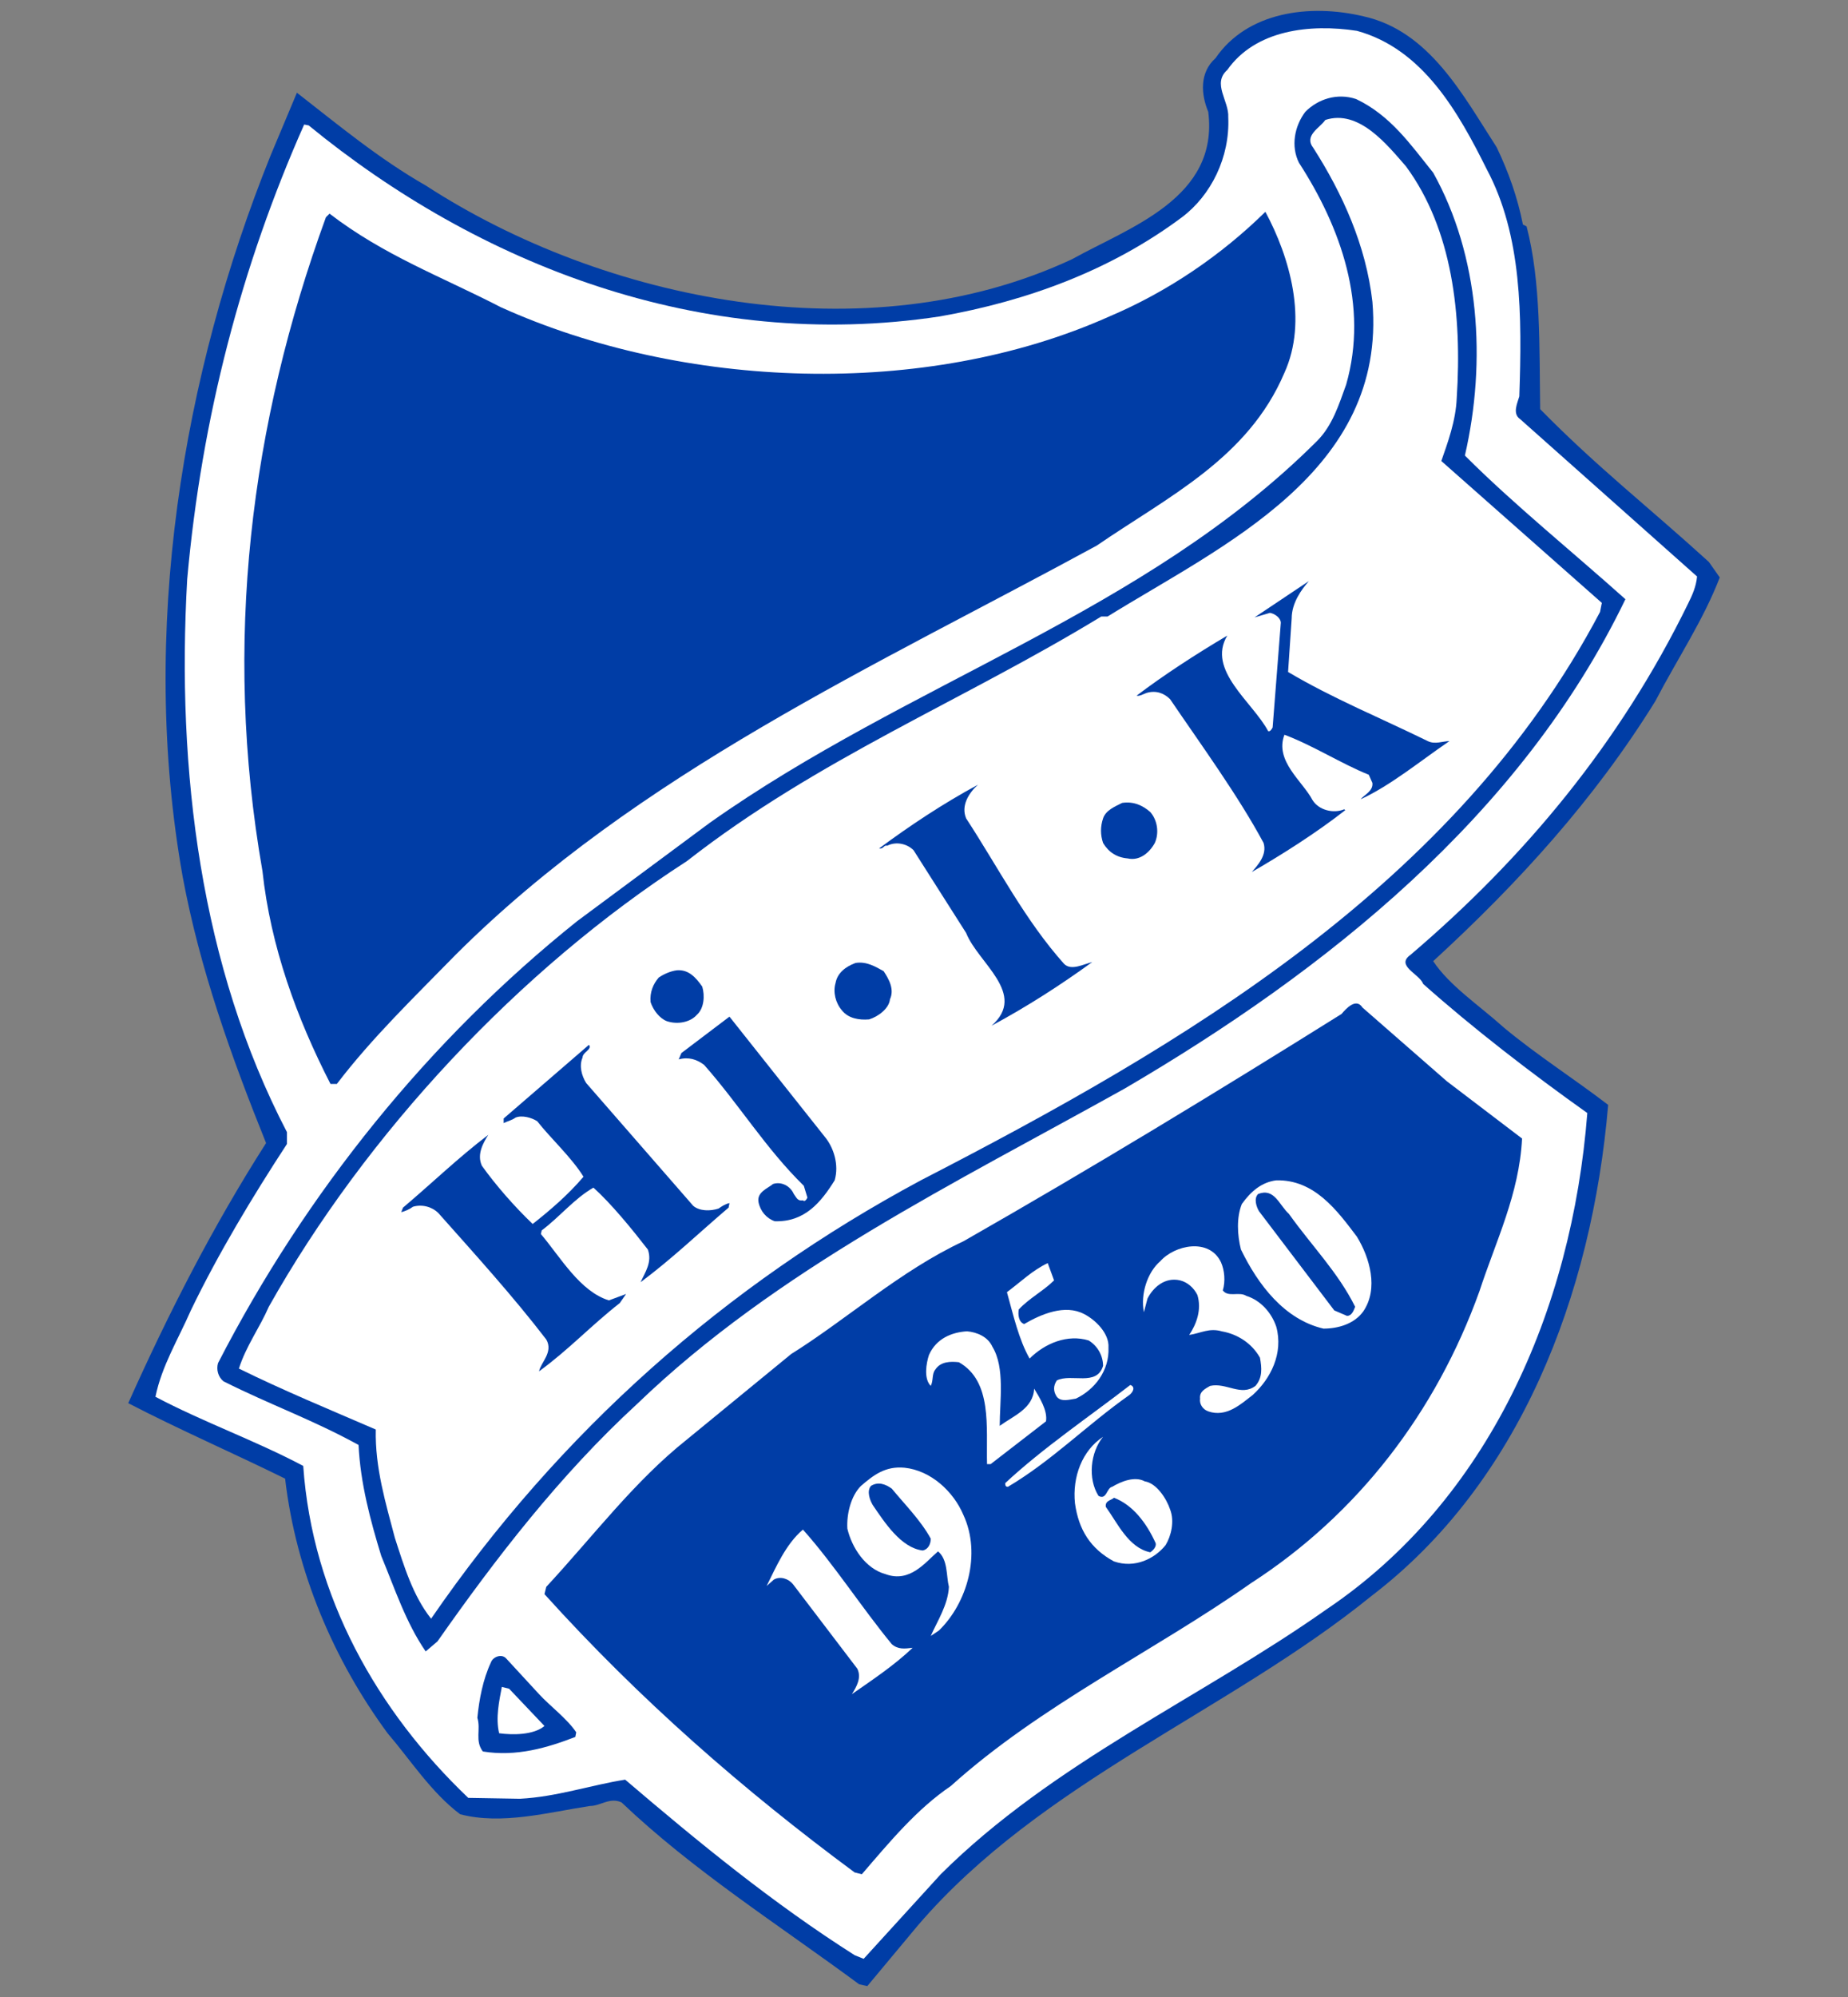 <?xml version="1.0" encoding="utf-8"?>
<!-- Generator: Adobe Illustrator 16.0.0, SVG Export Plug-In . SVG Version: 6.00 Build 0)  -->
<!DOCTYPE svg PUBLIC "-//W3C//DTD SVG 1.1//EN" "http://www.w3.org/Graphics/SVG/1.1/DTD/svg11.dtd">
<svg version="1.1" id="Layer_1" xmlns="http://www.w3.org/2000/svg" xmlns:xlink="http://www.w3.org/1999/xlink" x="0px" y="0px"
	 width="500px" height="540px" viewBox="0 0 500 540" enable-background="new 0 0 500 540" xml:space="preserve">
<rect x="0" y="0" width="500" height="540" fill="#808080" stroke="none"/>
<g>
	<path fill="#003DA6" d="M404.941,39.82c3.189,6.644,5.641,13.526,7.104,20.897l0.989,0.496c3.927,14.993,3.425,32.707,3.677,49.423
		c15.459,15.739,29.442,26.564,45.641,41.313l2.952,4.194c-4.428,11.545-11.546,22.125-17.423,33.433
		c-16.448,26.558-37.049,49.179-60.112,70.328c4.408,6.645,12.256,11.803,19.122,17.959c8.845,7.371,18.9,13.771,28.219,20.904
		c-4.401,51.643-24.04,102.287-64.039,132.789c-38.511,31.233-89.306,50.17-122.667,89.019l-13.746,16.479l-2.208-0.494
		c-22.32-16.473-44.896-30.74-64.28-49.174c-3.193-1.485-5.644,0.965-8.586,0.965c-11.292,1.737-23.806,5.179-35.094,2.231
		c-7.849-5.911-13.489-14.755-19.622-21.9c-14.474-19.669-24.774-43.519-27.727-68.848c-13.983-6.89-28.705-13.283-42.444-20.409
		c10.794-24.108,22.82-47.707,37.292-70.335c-9.318-23.122-17.911-46.973-22.57-72.051c-11.785-66.147,0-135.993,23.796-195.006
		l7.117-16.961c11.041,8.6,22.327,17.952,34.84,25.078c48.085,31.228,119.249,45.982,174.936,19.914
		c15.461-8.613,39.75-16.472,36.798-39.833c-1.95-4.676-2.438-10.568,1.977-14.517c8.58-12.536,25.503-14.749,39.988-11.307
		C386.779,8.342,395.86,25.805,404.941,39.82"/>
	<path fill="#FFFFFF" d="M402.239,45.725c9.569,17.945,9.569,39.582,8.83,61.47c-0.487,1.73-1.964,4.67,0.23,6.143l47.862,42.548
		c-0.251,2.702-1.226,4.914-2.451,7.384c-18.399,37.614-44.166,68.604-75.071,94.917c-4.178,2.952,2.45,5.165,3.413,7.866
		c13.259,11.81,29.193,24.109,44.415,34.919c-4.164,53.374-26.74,104.759-70.654,134.269
		c-33.859,23.857-73.846,41.32-104.278,71.563l-20.859,22.872l-2.442-0.984c-22.086-14.015-42.211-30.501-62.085-47.462
		c-9.329,1.474-18.644,4.67-28.458,5.164l-13.994-0.236c-24.534-23.368-42.194-54.358-44.652-89.766
		c-13.005-6.89-26.985-11.816-39.987-18.691c1.713-8.362,6.135-15.496,9.575-23.354c7.354-15.258,16.679-30.746,26.007-45.012
		v-3.197C54.32,261.384,47.697,208.519,50.65,156.625c3.914-43.763,14.715-84.838,31.647-122.954l1.223,0.244
		c45.635,37.376,105.997,61.471,170.765,51.649c23.802-4.187,46.378-12.549,65.503-26.815c7.868-5.905,13.021-16.228,12.533-27.053
		c0.238-4.426-4.429-9.095-0.264-12.781c7.618-10.825,22.326-12.536,35.085-10.574C385.053,13.256,394.622,30.468,402.239,45.725"/>
	<path fill="#003DA6" d="M387.769,46.702c12.507,22.384,14.471,50.896,8.579,76.477c12.996,13.038,29.443,26.32,43.428,38.855
		c-28.218,58.519-81.2,100.571-135.447,132.3c-45.869,25.581-94.198,48.941-131.987,85.333
		c-20.86,19.175-38.283,41.81-53.977,64.174l-3.193,2.714c-5.4-7.867-8.343-16.968-12.02-25.825
		c-2.942-9.59-5.647-19.676-6.142-30.005c-12.507-6.87-23.795-10.813-36.547-17.212c-1.476-1.222-1.963-3.184-1.476-4.915
		c23.789-46.227,57.167-87.539,97.167-119.513l35.822-26.551c54.214-38.367,117.519-56.556,164.374-103.292
		c4.164-4.174,5.904-9.828,7.867-15.237c6.129-21.4-1.476-42.548-12.771-60.004c-2.215-4.432-1.24-9.848,1.726-13.771
		c3.427-3.447,8.594-5.158,13.747-3.447C376.235,31.221,381.64,39.073,387.769,46.702"/>
	<path fill="#FFFFFF" d="M380.401,44.979c12.521,16.974,15.209,40.084,13.733,62.712c-0.252,6.149-2.452,12.041-4.166,16.968
		l43.428,38.367l-0.487,2.45c-39.026,74.013-113.121,117.295-183.773,153.693c-52.752,28.275-97.655,67.877-132.496,118.536
		c-4.902-6.148-7.351-14.266-9.812-21.881c-2.458-9.346-5.391-18.943-5.153-29.273c-12.514-5.402-25.021-10.561-37.041-16.479
		c1.963-6.142,5.64-11.069,8.085-16.709c26.26-46.729,67.724-91.246,113.117-120.505c35.569-27.787,74.59-43.282,112.125-66.153
		h1.714c30.919-19.174,75.572-39.093,71.645-85.089c-1.714-15.238-8.093-29.252-15.947-41.557c-2.702-3.435,1.713-5.403,3.202-7.622
		C367.643,29.484,375.248,39.08,380.401,44.979"/>
	<path fill="#003DA6" d="M347.517,100.802c-9.812,23.116-31.406,33.446-50.78,46.729c-59.614,32.456-124.145,61.464-173.47,110.656
		c-11.042,11.308-22.567,22.377-32.132,34.919h-1.717c-9.087-17.707-16.204-37.125-18.405-57.548
		C60.225,173.844,67.816,114.58,88.18,58.75l0.981-0.978c14.729,11.314,30.171,16.961,46.379,25.316
		c49.061,22.14,114.574,24.854,164.636,2.477c15.697-6.657,30.169-16.479,42.188-28.288
		C348.993,69.568,353.896,86.787,347.517,100.802"/>
	<path fill="#003DA6" d="M349.482,167.2l-0.977,14.504c12.02,7.139,25.278,12.549,37.785,18.691c1.965,0.984,4.179,0,5.88,0
		c-7.605,5.165-15.948,12.047-24.041,15.739c0.989-1.222,3.439-2.206,3.19-4.425l-0.976-2.213
		c-7.367-2.945-14.972-7.873-22.828-10.818c-2.688,7.14,4.918,12.536,7.619,17.7c1.713,2.708,5.627,3.686,8.579,2.458l0.252,0.251
		c-7.87,6.156-17.174,12.047-25.279,16.716c1.714-1.955,4.178-4.669,3.189-7.866c-6.867-12.786-16.923-26.558-25.279-38.855
		c-1.693-1.711-3.914-2.45-6.365-1.711c-0.738,0.238-1.964,0.978-2.702,0.74c7.104-5.416,16.198-11.327,24.527-16.241
		c-5.628,9.345,6.879,17.965,11.058,25.831c0.487,0.231,0.976-0.501,1.213-0.997l2.214-28.289c0-1.215-1.476-2.437-2.939-2.695
		l-4.177,1.235l14.722-9.834C352.183,159.333,349.482,163.019,349.482,167.2"/>
	<path fill="#003DA6" d="M264.592,212.198c-2.452,2.212-4.653,5.66-3.189,9.101c8.83,13.533,15.947,27.542,26.504,39.345
		c1.964,1.962,5.39,0,7.605-0.489c-8.831,6.394-17.662,12.048-27.243,17.213c9.818-8.607-3.677-16.976-6.866-25.086l-14.231-22.377
		c-1.707-1.724-4.666-2.457-7.117-1.222c-0.981-0.251-0.981,0.978-2.201,0.733C246.189,223.261,255.025,217.363,264.592,212.198"/>
	<path fill="#003DA6" d="M311.221,219.576c1.951,2.219,2.439,5.667,1.227,8.368c-1.49,2.708-4.179,4.914-7.367,4.174
		c-2.94-0.245-5.167-1.717-6.631-4.174c-0.743-2.22-0.743-4.432,0-6.645c0.738-2.212,3.203-3.203,5.154-4.187
		C306.793,216.63,309.257,217.858,311.221,219.576"/>
	<path fill="#003DA6" d="M239.073,262.606c1.476,2.219,2.958,4.92,1.716,7.628c-0.24,2.464-3.187,4.67-5.638,5.417
		c-2.702,0.231-5.641-0.251-7.371-2.464c-1.71-1.968-2.441-4.921-1.71-7.371c0.488-2.708,2.702-4.432,5.397-5.423
		C234.42,259.904,236.871,261.384,239.073,262.606"/>
	<path fill="#003DA6" d="M190.004,266.793c0.742,2.457,0.495,5.905-1.469,7.623c-1.713,1.975-5.153,2.708-8.092,1.724
		c-1.971-0.74-3.69-2.953-4.421-5.166c-0.244-2.708,0.731-4.921,2.207-6.645c1.47-0.978,3.19-1.724,4.903-1.956
		C186.325,262.117,188.279,264.33,190.004,266.793"/>
	<path fill="#003DA6" d="M391.445,292.367l20.363,15.495c-0.739,14.999-7.117,27.786-11.533,41.313
		c-11.769,32.7-32.869,60.249-61.826,78.935c-26.254,18.439-56.923,32.956-81.215,54.853c-9.081,6.142-16.445,14.992-24.053,23.843
		l-1.947-0.488c-29.947-22.134-58.162-46.724-83.918-75.249l0.481-1.975c12.765-13.765,23.803-28.525,38.04-39.833l28.211-23.117
		c14.968-9.346,29.696-22.622,46.616-30.494c35.335-20.165,68.469-40.322,102.313-61.478c1.238-1.473,3.94-4.425,5.653-1.73
		L391.445,292.367"/>
	<path fill="#003DA6" d="M223.132,307.366c2.458,2.947,3.921,7.629,2.695,11.803c-3.677,5.905-8.099,11.321-16.204,11.063
		c-2.195-0.74-3.915-2.701-4.396-5.158c-0.504-2.702,2.444-3.691,3.92-4.914c2.201-0.739,4.659,0.488,5.625,2.701
		c0.748,0.984,0.984,1.969,2.474,1.724c0.481,0.489,0.969-0.243,1.213-0.739l-0.976-3.197
		c-10.307-10.085-17.423-21.881-26.985-32.707c-1.964-1.473-4.174-2.206-6.867-1.473l0.732-1.724l13.001-9.841L223.132,307.366"/>
	<path fill="#003DA6" d="M157.616,285.968c-0.975,2.219-0.244,4.927,0.982,6.888l28.956,33.202c1.72,1.474,4.659,1.474,6.867,0.739
		c0.731-0.494,1.71-1.214,2.946-1.479l-0.237,1.229c-8.106,6.894-15.219,13.771-23.812,20.17c1.229-2.715,3.199-5.415,1.96-8.844
		c-4.408-5.667-9.805-12.291-14.715-16.73c-5.153,2.934-9.081,7.874-13.983,11.552l-0.244,0.984
		c5.397,6.407,10.55,15.495,18.399,17.952l4.659-1.73l-1.714,2.457c-7.858,6.148-13.74,12.556-21.832,18.454
		c0.487-2.458,3.92-5.172,1.95-8.607c-9.068-11.795-19.13-22.864-29.186-34.179c-1.72-1.724-4.425-2.443-6.873-1.724
		c-0.982,0.739-2.211,1.229-3.19,1.479l0.491-1.234c7.852-6.632,14.976-13.534,23.064-19.677c-1.223,1.976-3.199,5.172-1.723,8.362
		c3.677,5.164,8.836,11.069,13.739,15.738c4.666-3.678,9.575-7.859,13.747-12.779c-3.193-5.179-8.837-10.33-12.514-14.999
		c-1.476-0.985-4.175-1.724-5.878-0.985c-0.996,0.733-2.221,0.985-3.203,1.479v-1.242l23.071-19.919
		C160.318,283.761,157.616,284.5,157.616,285.968"/>
	<path fill="#FFFFFF" d="M367.143,334.427c3.452,5.66,5.892,14.002,1.727,20.157c-2.452,3.441-6.866,4.683-10.795,4.683
		c-10.558-2.47-17.673-11.822-22.325-21.399c-0.989-3.936-1.227-8.613,0.235-12.284c2.465-3.455,5.405-5.926,9.332-6.414
		C355.623,318.931,361.765,327.294,367.143,334.427"/>
	<path fill="#003DA6" d="M348.757,328.271c6.128,8.605,13.246,15.731,17.897,25.092c-0.475,1.221-0.975,2.456-2.214,2.456
		l-3.434-1.473l-20.356-26.815c-0.736-1.229-1.462-3.454-0.249-4.67C344.815,321.144,346.055,325.808,348.757,328.271"/>
	<path fill="#FFFFFF" d="M330.345,341.303c0.988,2.218,1.238,5.164,0.501,7.634c1.476,1.956,4.415,0.238,6.365,1.474
		c3.941,1.222,6.88,4.663,8.105,8.354c1.951,7.133-1.476,14.022-6.38,18.448c-3.188,2.455-7.115,6.142-12.032,4.425
		c-1.463-0.502-2.438-1.97-2.208-3.441c-0.229-1.975,1.484-2.707,2.709-3.441c4.416-0.983,8.344,2.946,12.271,0
		c1.964-2.219,1.714-4.927,1.226-7.621c-2.214-3.95-6.142-6.4-10.307-7.127c-3.439-1.004-5.641,0.482-8.844,0.971
		c1.978-2.952,3.433-6.882,2.215-10.818c-0.976-1.969-2.689-3.441-4.665-3.937c-4.165-0.984-7.354,1.968-8.831,4.915l-0.976,3.69
		c-0.975-4.927,0.976-10.825,4.415-13.771C317.836,336.639,327.155,334.665,330.345,341.303"/>
	<path fill="#FFFFFF" d="M285.19,346.223c-2.688,2.714-6.853,4.915-9.555,7.873c-0.25,1.479,0,3.441,1.471,3.93
		c4.658-2.709,11.05-5.409,16.189-2.709c2.953,1.48,6.88,5.173,6.617,9.103c0.263,6.155-3.664,11.313-8.818,13.777
		c-1.713,0.245-3.939,0.983-5.159-0.495c-0.981-1.479-0.981-2.946,0-4.425c3.935-1.969,10.801,1.724,12.514-3.938
		c0-2.708-1.462-5.408-3.913-6.875c-5.654-1.73-11.783,0.72-15.962,4.9c-2.938-5.159-4.414-11.789-6.135-17.952
		c3.941-2.945,6.888-5.892,11.039-7.859L285.19,346.223"/>
	<path fill="#FFFFFF" d="M268.513,364.182c3.447,5.646,1.971,14.74,1.971,21.378c3.677-2.693,9.079-4.662,9.317-10.07
		c1.476,2.456,3.678,5.902,3.202,8.85l-14.972,11.565h-0.976c-0.25-10.079,1.457-22.391-7.616-27.55
		c-2.205-0.244-4.904-0.244-6.377,1.976c-0.981,1.221-0.487,2.946-1.232,4.425c-1.96-1.968-1.219-6.148-0.487-8.368
		c1.963-4.426,6.135-6.149,10.31-6.394C264.354,360.237,267.294,361.467,268.513,364.182"/>
	<path fill="#FFFFFF" d="M305.567,377.213c-11.532,8.117-20.852,17.707-32.87,24.833c-0.502,0-0.737-0.244-0.737-0.991
		c10.292-9.583,23.05-18.188,33.856-26.551C307.28,375,306.556,376.465,305.567,377.213"/>
	<path fill="#FFFFFF" d="M298.449,388.521c-3.439,4.187-4.177,11.313-1.238,15.97c2.215,1.241,2.215-2.199,3.69-2.444
		c2.465-1.479,6.142-2.945,8.831-1.479c3.188,0.487,5.891,4.676,6.865,7.62c1.238,3.205,0.264,7.141-1.218,9.599
		c-2.933,3.691-8.337,6.393-13.984,4.424c-6.386-3.441-9.562-8.599-10.55-15.731C290.106,399.345,292.809,392.205,298.449,388.521"
		/>
	<path fill="#FFFFFF" d="M260.664,409.661c4.902,10.588,0.988,23.862-6.62,31.233l-2.214,1.48c1.72-3.931,4.666-8.368,4.909-13.282
		c-0.737-2.946-0.243-7.377-2.945-9.591c-3.439,2.952-7.604,8.607-14.22,6.149c-5.404-1.473-9.087-7.126-10.307-12.291
		c-0.244-3.937,0.969-8.87,3.677-11.559c3.426-2.959,6.63-5.402,11.776-4.921C251.83,397.62,257.966,403.274,260.664,409.661"/>
	<path fill="#003DA6" d="M251.83,416.068c0,1.472-0.731,2.938-2.204,3.197c-5.882-0.74-10.303-7.629-13.496-12.299
		c-0.729-1.235-1.71-3.692-0.491-5.165c1.963-1.234,3.935-0.488,5.648,0.739C244.72,406.716,249.148,411.141,251.83,416.068"/>
	<path fill="#003DA6" d="M312.684,417.289c0.237,0.985-0.737,1.977-1.47,2.464c-5.898-1.228-8.837-7.872-12.026-12.292
		c-0.236-1.729,1.476-1.729,2.208-2.463C306.556,406.967,310.232,411.881,312.684,417.289"/>
	<path fill="#FFFFFF" d="M241.287,444.594c1.712,1.474,3.433,1.235,5.641,0.978c-4.896,4.684-10.797,8.613-16.436,12.536
		c1.223-1.955,2.689-4.426,1.463-6.883l-17.417-22.865c-1.226-1.486-3.427-2.213-5.147-1.235l-1.963,1.724
		c2.451-4.906,5.153-11.308,9.818-15.236C225.59,422.95,233.181,434.753,241.287,444.594"/>
	<path fill="#003DA6" d="M145.847,458.107c2.945,3.203,7.598,6.645,10.056,10.315l-0.244,1.256
		c-7.604,2.939-15.954,5.409-25.021,3.931c-2.214-2.946-0.494-5.905-1.482-9.108c0.487-4.908,1.482-10.316,3.674-14.992
		c0.504-1.48,2.949-2.464,4.181-0.985L145.847,458.107"/>
	<path fill="#FFFFFF" d="M147.315,466.719c-2.945,2.464-8.586,2.464-12.27,1.963c-0.988-4.181,0-8.6,0.732-12.529l1.97,0.488
		L147.315,466.719"/>
</g>
</svg>
